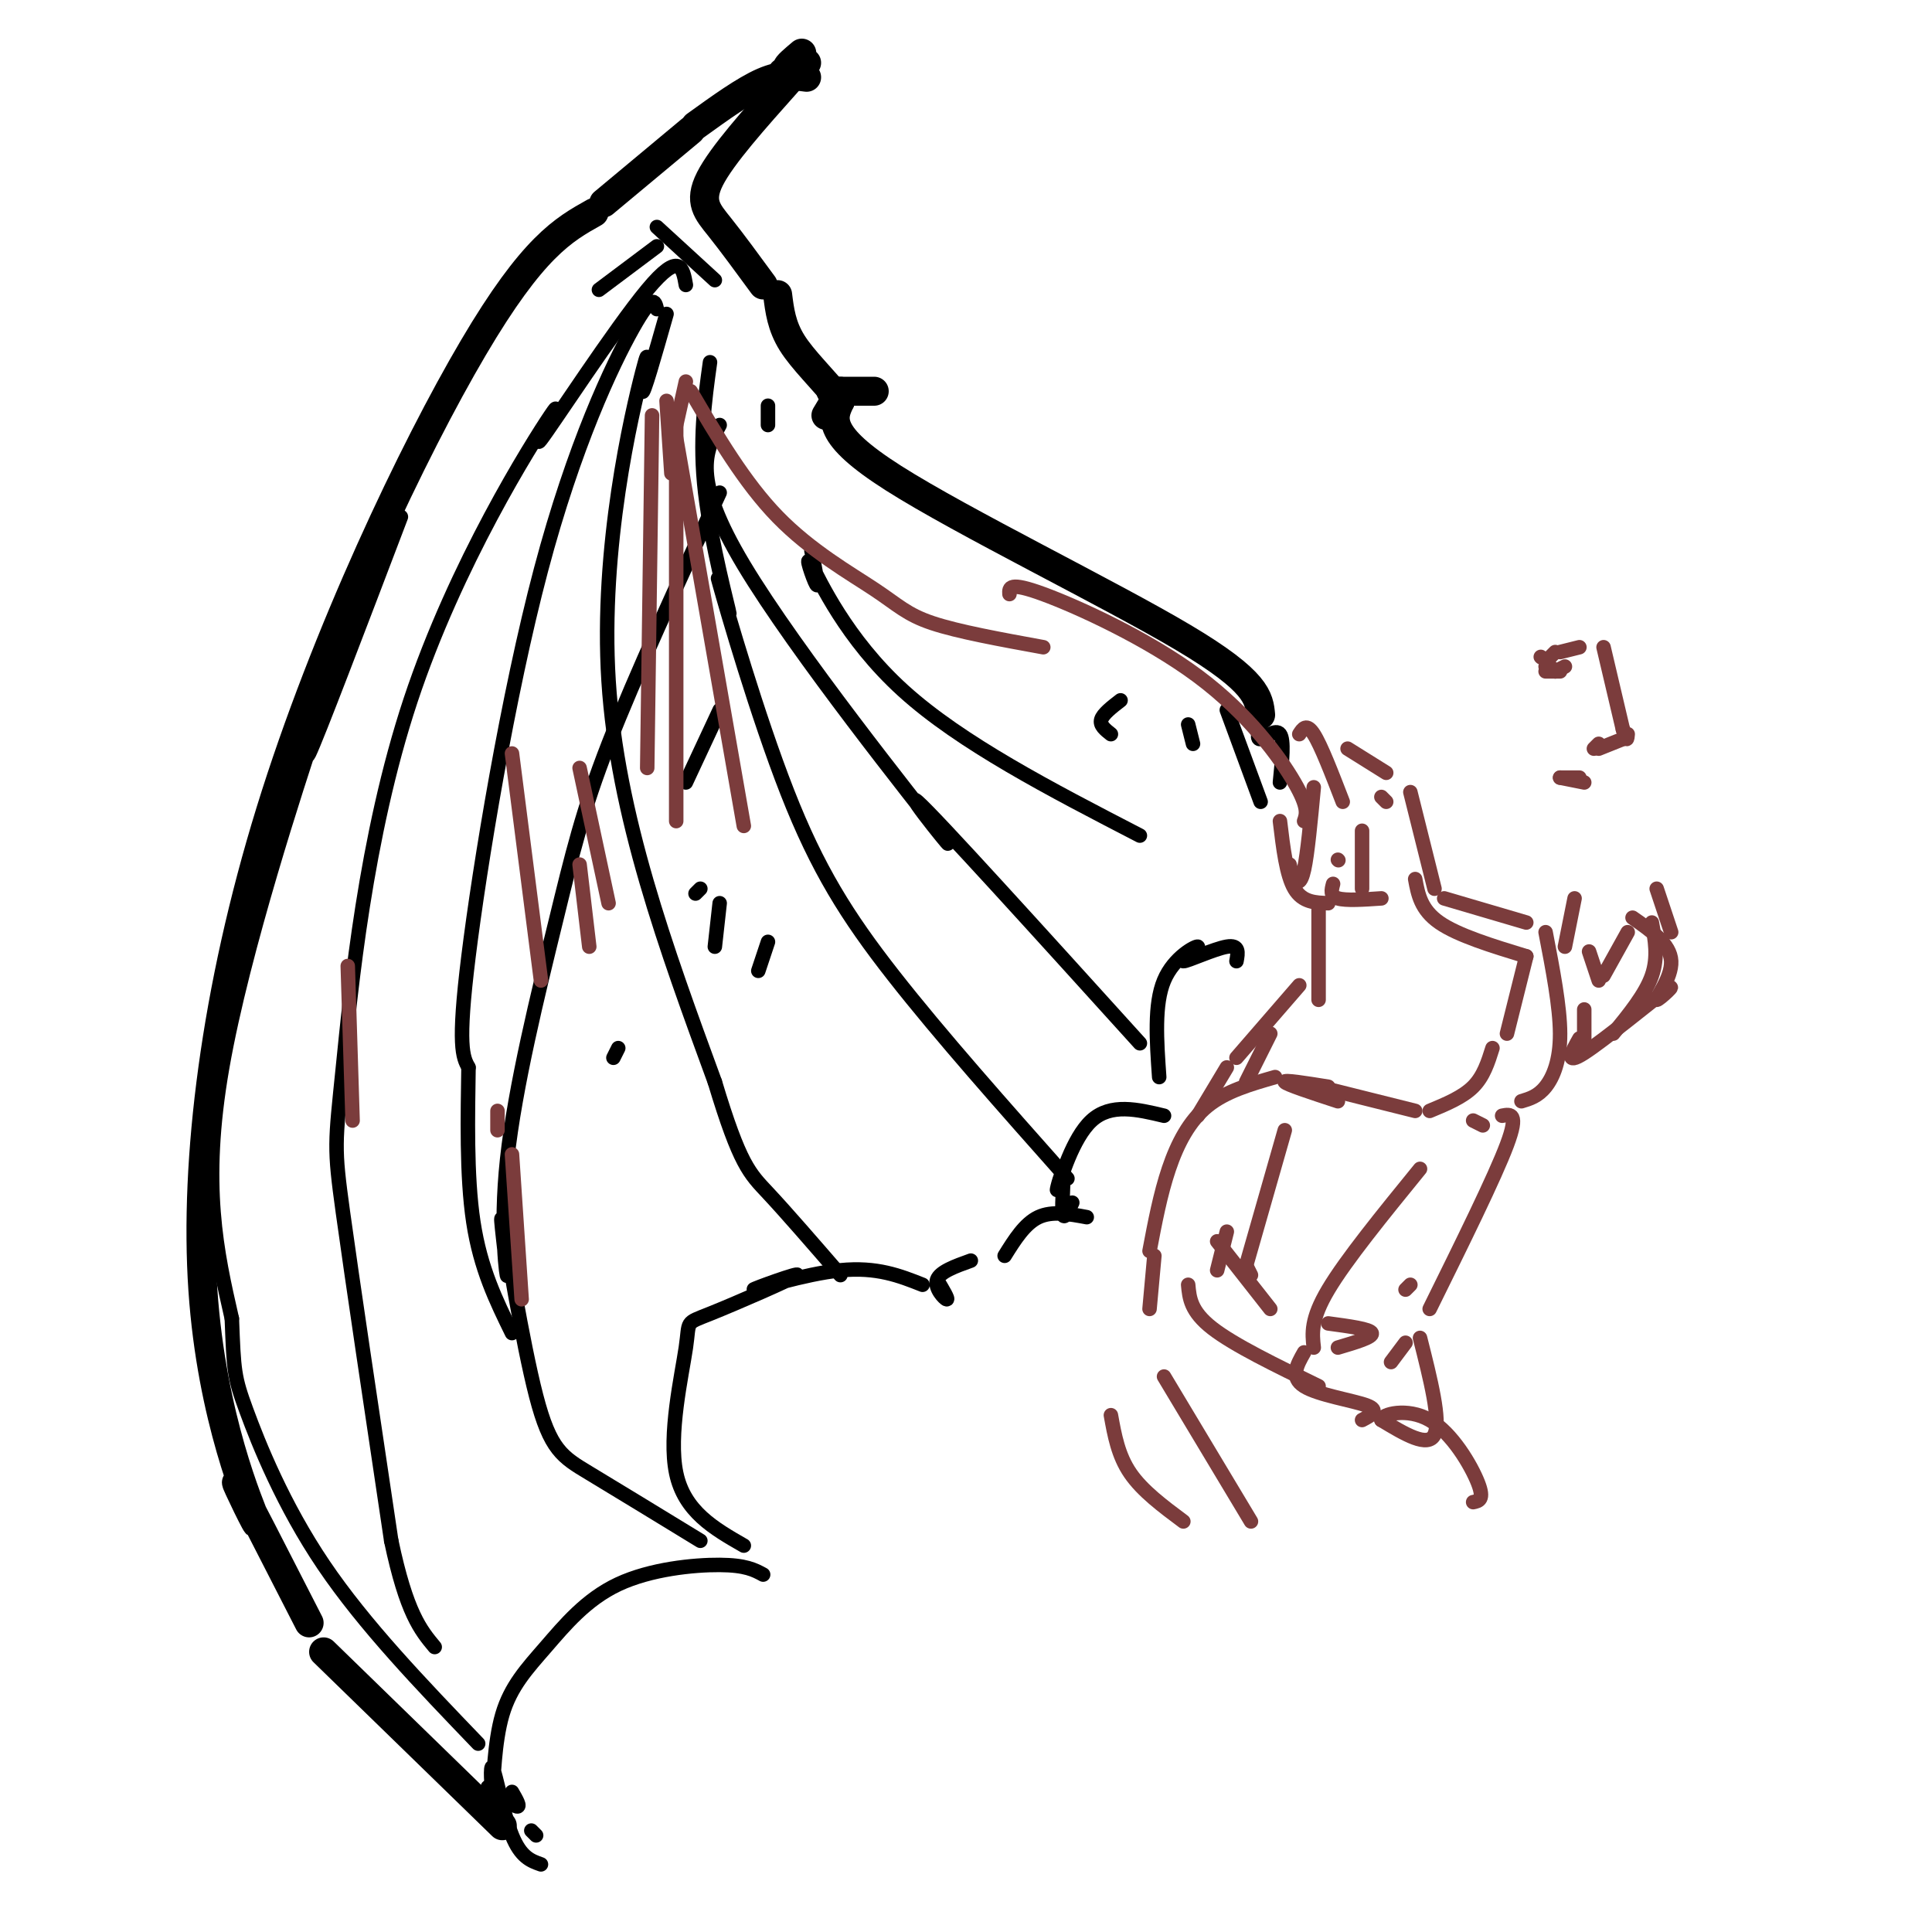 <svg viewBox='0 0 400 400' version='1.1' xmlns='http://www.w3.org/2000/svg' xmlns:xlink='http://www.w3.org/1999/xlink'><g fill='none' stroke='rgb(0,0,0)' stroke-width='6' stroke-linecap='round' stroke-linejoin='round'><path d='M261,148c-0.333,-3.444 -0.667,-6.889 -16,-16c-15.333,-9.111 -45.667,-23.889 -60,-33c-14.333,-9.111 -12.667,-12.556 -11,-16'/><path d='M174,83c-3.800,-4.711 -7.800,-8.489 -10,-12c-2.200,-3.511 -2.600,-6.756 -3,-10'/><path d='M158,59c-3.222,-4.400 -6.444,-8.800 -9,-12c-2.556,-3.200 -4.444,-5.200 -2,-10c2.444,-4.800 9.222,-12.400 16,-20'/><path d='M163,15c0.000,0.000 -1.000,0.000 -1,0'/><path d='M167,13c-1.917,0.667 -3.833,1.333 -4,1c-0.167,-0.333 1.417,-1.667 3,-3'/><path d='M171,86c0.000,0.000 3.000,-5.000 3,-5'/><path d='M172,81c0.000,0.000 9.000,0.000 9,0'/><path d='M167,16c-2.583,-0.333 -5.167,-0.667 -9,1c-3.833,1.667 -8.917,5.333 -14,9'/><path d='M143,27c0.000,0.000 -18.000,15.000 -18,15'/><path d='M123,44c-6.339,3.547 -12.678,7.094 -25,28c-12.322,20.906 -30.628,59.171 -42,96c-11.372,36.829 -15.811,72.222 -14,99c1.811,26.778 9.872,44.940 11,48c1.128,3.060 -4.678,-8.983 -4,-8c0.678,0.983 7.839,14.991 15,29'/><path d='M67,342c0.000,0.000 37.000,36.000 37,36'/></g>
<g fill='none' stroke='rgb(0,0,0)' stroke-width='3' stroke-linecap='round' stroke-linejoin='round'><path d='M136,47c0.000,0.000 12.000,11.000 12,11'/><path d='M159,84c0.000,0.000 0.000,4.000 0,4'/><path d='M136,51c0.000,0.000 -12.000,9.000 -12,9'/><path d='M83,107c-8.720,22.905 -17.440,45.810 -19,49c-1.560,3.190 4.042,-13.333 1,-4c-3.042,9.333 -14.726,44.524 -19,69c-4.274,24.476 -1.137,38.238 2,52'/><path d='M48,273c0.417,10.881 0.458,12.083 3,19c2.542,6.917 7.583,19.548 16,32c8.417,12.452 20.208,24.726 32,37'/><path d='M106,371c0.917,1.583 1.833,3.167 1,3c-0.833,-0.167 -3.417,-2.083 -6,-4'/><path d='M110,379c0.000,0.000 1.000,1.000 1,1'/><path d='M112,386c-2.085,-0.731 -4.171,-1.461 -6,-6c-1.829,-4.539 -3.402,-12.885 -4,-14c-0.598,-1.115 -0.219,5.003 0,4c0.219,-1.003 0.280,-9.125 2,-15c1.720,-5.875 5.100,-9.503 9,-14c3.900,-4.497 8.319,-9.865 15,-13c6.681,-3.135 15.623,-4.039 21,-4c5.377,0.039 7.188,1.019 9,2'/><path d='M154,320c-6.166,-3.533 -12.332,-7.067 -14,-15c-1.668,-7.933 1.163,-20.266 2,-26c0.837,-5.734 -0.320,-4.871 5,-7c5.320,-2.129 17.117,-7.251 18,-8c0.883,-0.749 -9.147,2.875 -9,3c0.147,0.125 10.471,-3.250 18,-4c7.529,-0.750 12.265,1.125 17,3'/><path d='M145,319c-8.701,-5.315 -17.401,-10.630 -23,-14c-5.599,-3.370 -8.096,-4.797 -11,-16c-2.904,-11.203 -6.216,-32.184 -7,-36c-0.784,-3.816 0.958,9.533 1,11c0.042,1.467 -1.618,-8.947 0,-24c1.618,-15.053 6.512,-34.745 10,-49c3.488,-14.255 5.568,-23.073 11,-37c5.432,-13.927 14.216,-32.964 23,-52'/><path d='M142,59c-0.623,-3.563 -1.245,-7.127 -8,1c-6.755,8.127 -19.642,27.944 -22,31c-2.358,3.056 5.813,-10.651 2,-5c-3.813,5.651 -19.610,30.659 -29,59c-9.390,28.341 -12.374,60.015 -14,76c-1.626,15.985 -1.893,16.281 0,30c1.893,13.719 5.947,40.859 10,68'/><path d='M81,319c3.167,15.000 6.083,18.500 9,22'/><path d='M136,64c-0.411,-1.720 -0.821,-3.440 -5,4c-4.179,7.440 -12.125,24.042 -19,50c-6.875,25.958 -12.679,61.274 -15,80c-2.321,18.726 -1.161,20.863 0,23'/><path d='M97,221c-0.133,9.667 -0.467,22.333 1,32c1.467,9.667 4.733,16.333 8,23'/><path d='M138,65c-2.452,8.625 -4.905,17.250 -5,16c-0.095,-1.250 2.167,-12.375 0,-4c-2.167,8.375 -8.762,36.250 -7,64c1.762,27.750 11.881,55.375 22,83'/><path d='M148,224c5.200,17.267 7.200,18.933 11,23c3.800,4.067 9.400,10.533 15,17'/><path d='M147,75c-1.132,8.112 -2.263,16.225 -1,27c1.263,10.775 4.921,24.213 5,25c0.079,0.787 -3.422,-11.078 -2,-6c1.422,5.078 7.768,27.098 14,43c6.232,15.902 12.352,25.686 22,38c9.648,12.314 22.824,27.157 36,42'/><path d='M208,260c2.083,-3.333 4.167,-6.667 7,-8c2.833,-1.333 6.417,-0.667 10,0'/><path d='M222,249c-0.907,1.952 -1.815,3.904 -2,2c-0.185,-1.904 0.352,-7.665 0,-8c-0.352,-0.335 -1.595,4.756 -1,3c0.595,-1.756 3.027,-10.359 7,-14c3.973,-3.641 9.486,-2.321 15,-1'/><path d='M149,88c-2.946,5.417 -5.893,10.833 5,29c10.893,18.167 35.625,49.083 41,56c5.375,6.917 -8.607,-10.167 -5,-7c3.607,3.167 24.804,26.583 46,50'/><path d='M168,114c0.810,4.006 1.619,8.012 1,7c-0.619,-1.012 -2.667,-7.042 -1,-4c1.667,3.042 7.048,15.155 19,26c11.952,10.845 30.476,20.423 49,30'/><path d='M256,199c0.319,-1.722 0.638,-3.445 -2,-3c-2.638,0.445 -8.233,3.057 -9,3c-0.767,-0.057 3.293,-2.785 3,-3c-0.293,-0.215 -4.941,2.081 -7,7c-2.059,4.919 -1.530,12.459 -1,20'/><path d='M201,261c-3.222,1.156 -6.444,2.311 -7,4c-0.556,1.689 1.556,3.911 2,4c0.444,0.089 -0.778,-1.956 -2,-4'/><path d='M149,147c0.000,0.000 -7.000,15.000 -7,15'/><path d='M145,184c0.000,0.000 -1.000,1.000 -1,1'/><path d='M149,187c0.000,0.000 -1.000,9.000 -1,9'/><path d='M159,195c0.000,0.000 -2.000,6.000 -2,6'/><path d='M128,217c0.000,0.000 -1.000,2.000 -1,2'/><path d='M230,152c-1.167,-0.917 -2.333,-1.833 -2,-3c0.333,-1.167 2.167,-2.583 4,-4'/><path d='M246,150c0.000,0.000 1.000,4.000 1,4'/><path d='M254,147c0.000,0.000 7.000,19.000 7,19'/><path d='M261,150c-0.444,1.600 -0.889,3.200 0,3c0.889,-0.200 3.111,-2.200 4,-1c0.889,1.200 0.444,5.600 0,10'/></g>
<g fill='none' stroke='rgb(123,60,60)' stroke-width='3' stroke-linecap='round' stroke-linejoin='round'><path d='M269,152c0.750,-1.167 1.500,-2.333 3,0c1.500,2.333 3.750,8.167 6,14'/><path d='M277,178c0.000,0.000 0.100,0.100 0.1,0.1'/><path d='M270,170c0.506,-1.399 1.012,-2.798 -2,-8c-3.012,-5.202 -9.542,-14.208 -20,-22c-10.458,-7.792 -24.845,-14.369 -32,-17c-7.155,-2.631 -7.077,-1.315 -7,0'/><path d='M216,134c-8.851,-1.613 -17.702,-3.226 -23,-5c-5.298,-1.774 -7.042,-3.708 -12,-7c-4.958,-3.292 -13.131,-7.940 -20,-15c-6.869,-7.060 -12.435,-16.530 -18,-26'/><path d='M142,79c0.000,0.000 -2.000,9.000 -2,9'/><path d='M138,83c0.000,0.000 1.000,15.000 1,15'/><path d='M139,85c0.000,0.000 15.000,86.000 15,86'/><path d='M140,88c0.000,0.000 0.000,82.000 0,82'/><path d='M135,86c0.000,0.000 -1.000,73.000 -1,73'/><path d='M120,159c0.000,0.000 6.000,28.000 6,28'/><path d='M120,179c0.000,0.000 2.000,17.000 2,17'/><path d='M106,156c0.000,0.000 6.000,47.000 6,47'/><path d='M103,230c0.000,0.000 0.000,4.000 0,4'/><path d='M106,239c0.000,0.000 2.000,30.000 2,30'/><path d='M72,200c0.000,0.000 1.000,32.000 1,32'/><path d='M286,165c0.000,0.000 1.000,1.000 1,1'/><path d='M279,155c0.000,0.000 8.000,5.000 8,5'/><path d='M292,164c0.000,0.000 5.000,20.000 5,20'/><path d='M272,163c-0.644,6.889 -1.289,13.778 -2,17c-0.711,3.222 -1.489,2.778 -2,2c-0.511,-0.778 -0.756,-1.889 -1,-3'/><path d='M265,170c0.667,5.583 1.333,11.167 3,14c1.667,2.833 4.333,2.917 7,3'/><path d='M282,172c0.000,0.000 0.000,12.000 0,12'/><path d='M276,183c-0.333,1.250 -0.667,2.500 1,3c1.667,0.500 5.333,0.250 9,0'/><path d='M293,182c0.583,3.167 1.167,6.333 5,9c3.833,2.667 10.917,4.833 18,7'/><path d='M316,198c0.000,0.000 -4.000,16.000 -4,16'/><path d='M273,187c0.000,0.000 0.000,20.000 0,20'/><path d='M299,186c0.000,0.000 17.000,5.000 17,5'/><path d='M320,193c1.489,7.711 2.978,15.422 3,21c0.022,5.578 -1.422,9.022 -3,11c-1.578,1.978 -3.289,2.489 -5,3'/><path d='M309,217c-0.917,2.917 -1.833,5.833 -4,8c-2.167,2.167 -5.583,3.583 -9,5'/><path d='M273,225c0.000,0.000 20.000,5.000 20,5'/><path d='M311,231c1.750,-0.333 3.500,-0.667 1,6c-2.500,6.667 -9.250,20.333 -16,34'/><path d='M266,234c0.000,0.000 -8.000,28.000 -8,28'/><path d='M258,262c0.000,0.000 1.000,2.000 1,2'/><path d='M263,214c0.000,0.000 -5.000,10.000 -5,10'/><path d='M269,204c0.000,0.000 -13.000,15.000 -13,15'/><path d='M254,221c0.000,0.000 -6.000,10.000 -6,10'/><path d='M264,223c-5.111,1.467 -10.222,2.933 -14,6c-3.778,3.067 -6.222,7.733 -8,13c-1.778,5.267 -2.889,11.133 -4,17'/><path d='M239,260c0.000,0.000 -1.000,11.000 -1,11'/><path d='M254,255c0.000,0.000 -2.000,8.000 -2,8'/><path d='M252,257c0.000,0.000 11.000,14.000 11,14'/><path d='M246,266c0.250,2.750 0.500,5.500 5,9c4.500,3.500 13.250,7.750 22,12'/><path d='M275,274c4.333,0.583 8.667,1.167 9,2c0.333,0.833 -3.333,1.917 -7,3'/><path d='M270,280c-1.467,2.578 -2.933,5.156 0,7c2.933,1.844 10.267,2.956 13,4c2.733,1.044 0.867,2.022 -1,3'/><path d='M291,278c0.000,0.000 -3.000,4.000 -3,4'/><path d='M292,266c0.000,0.000 -1.000,1.000 -1,1'/><path d='M277,228c-5.333,-1.750 -10.667,-3.500 -11,-4c-0.333,-0.500 4.333,0.250 9,1'/><path d='M305,232c0.000,0.000 2.000,1.000 2,1'/><path d='M294,242c-7.667,9.417 -15.333,18.833 -19,25c-3.667,6.167 -3.333,9.083 -3,12'/><path d='M294,277c2.167,8.583 4.333,17.167 3,20c-1.333,2.833 -6.167,-0.083 -11,-3'/><path d='M286,294c-0.048,-1.190 5.333,-2.667 10,0c4.667,2.667 8.619,9.476 10,13c1.381,3.524 0.190,3.762 -1,4'/><path d='M241,285c0.000,0.000 18.000,30.000 18,30'/><path d='M230,293c0.750,4.167 1.500,8.333 4,12c2.500,3.667 6.750,6.833 11,10'/><path d='M326,186c0.000,0.000 -2.000,10.000 -2,10'/><path d='M337,193c0.000,0.000 -5.000,9.000 -5,9'/><path d='M329,197c0.000,0.000 2.000,6.000 2,6'/><path d='M342,191c0.667,3.583 1.333,7.167 0,11c-1.333,3.833 -4.667,7.917 -8,12'/><path d='M338,190c3.915,2.729 7.831,5.458 8,9c0.169,3.542 -3.408,7.898 -3,8c0.408,0.102 4.802,-4.049 2,-2c-2.802,2.049 -12.801,10.300 -17,13c-4.199,2.700 -2.600,-0.150 -1,-3'/><path d='M328,209c0.000,0.000 0.000,7.000 0,7'/><path d='M332,134c0.000,0.000 4.000,17.000 4,17'/><path d='M336,151c0.833,3.000 0.917,2.000 1,1'/><path d='M336,153c0.000,0.000 -5.000,2.000 -5,2'/><path d='M331,154c0.000,0.000 -1.000,1.000 -1,1'/><path d='M323,161c0.000,0.000 5.000,1.000 5,1'/><path d='M323,161c0.000,0.000 4.000,0.000 4,0'/><path d='M327,134c0.000,0.000 -4.000,1.000 -4,1'/><path d='M322,135c0.000,0.000 -1.000,1.000 -1,1'/><path d='M319,136c0.000,0.000 0.100,0.100 0.1,0.1'/><path d='M320,138c0.000,0.000 1.000,0.000 1,0'/><path d='M320,139c0.000,0.000 2.000,0.000 2,0'/><path d='M322,139c0.000,0.000 1.000,0.000 1,0'/><path d='M322,139c0.000,0.000 2.000,-1.000 2,-1'/><path d='M343,184c0.000,0.000 3.000,9.000 3,9'/></g>
</svg>